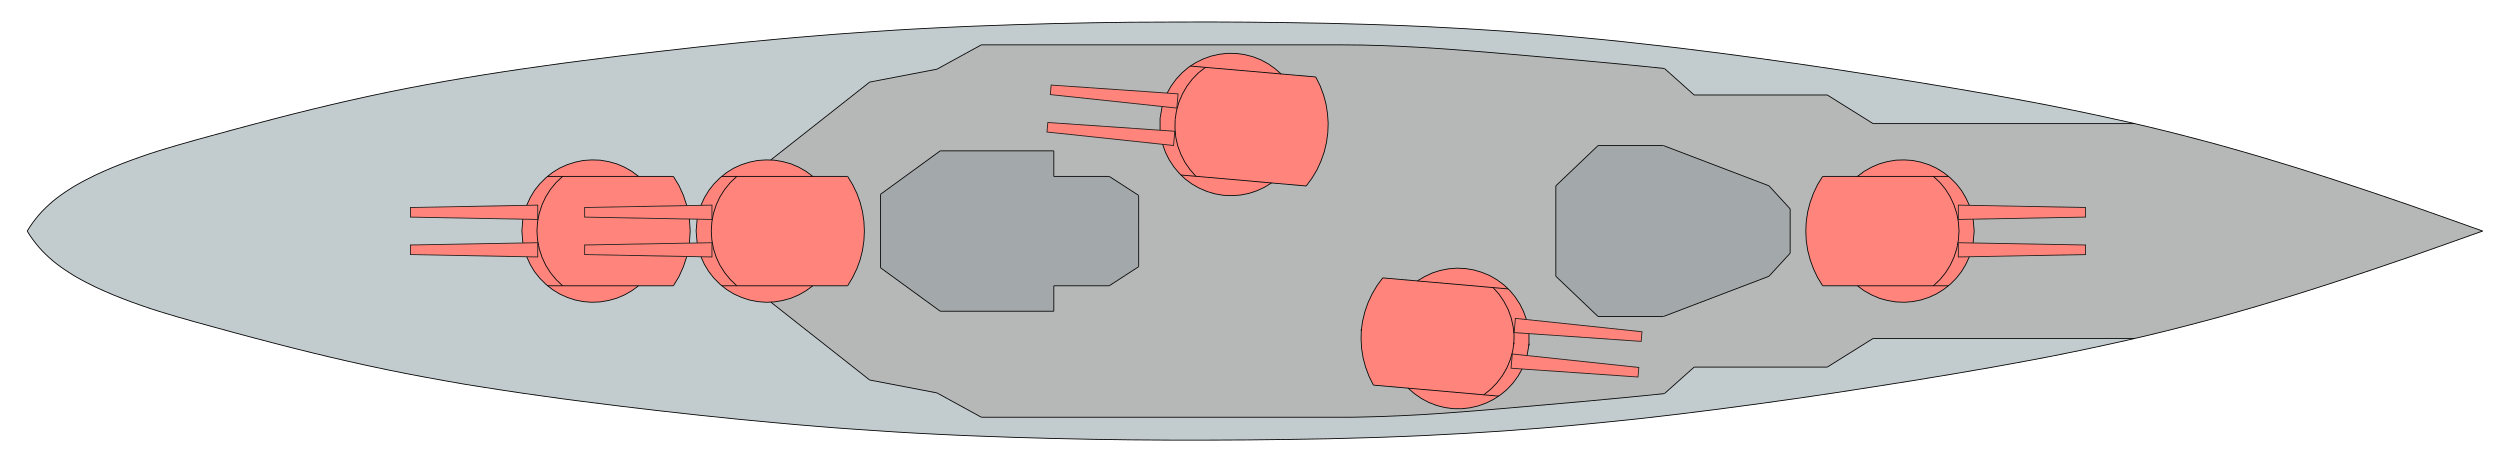 <?xml version="1.0" encoding="utf-8"?>
<!-- Generator: Adobe Illustrator 16.0.3, SVG Export Plug-In . SVG Version: 6.00 Build 0)  -->
<!DOCTYPE svg PUBLIC "-//W3C//DTD SVG 1.1//EN" "http://www.w3.org/Graphics/SVG/1.1/DTD/svg11.dtd">
<svg version="1.1" id="Layer_1" xmlns="http://www.w3.org/2000/svg" xmlns:xlink="http://www.w3.org/1999/xlink" x="0px" y="0px"
	 width="737.008px" height="136.063px" viewBox="0 0 737.008 136.063" style="enable-background:new 0 0 737.008 136.063;"
	 xml:space="preserve">
<g id="Слой_x0020_1">
	<g id="XMLID_1_">
		<g>
			<polygon style="fill:#FF847C;" points="158.964,62.922 158.614,64.712 158.524,64.692 158.524,60.471 155.274,60.531 
				156.294,58.281 157.574,56.141 159.134,54.192 160.884,52.442 161.434,52.002 165.854,52.002 163.964,53.781 162.294,55.802 
				160.884,58.031 159.774,60.422 			"/>
			<polygon style="fill:#FF847C;" points="158.524,64.692 158.614,64.712 158.464,65.502 158.294,68.112 158.464,70.722 
				158.624,71.531 158.524,71.551 154.134,71.631 154.134,71.612 153.854,68.112 154.134,64.612 			"/>
			<polygon style="fill:#FF847C;" points="158.524,75.751 158.524,71.551 158.624,71.531 158.964,73.301 159.774,75.801 
				160.884,78.192 162.294,80.421 163.964,82.442 165.854,84.251 161.474,84.251 160.884,83.781 159.134,82.031 157.574,80.081 
				156.294,77.942 155.274,75.692 			"/>
			<polygon style="fill:#FF847C;" points="184.104,86.942 181.794,87.921 179.414,88.581 176.964,89.001 174.494,89.112 
				171.994,88.921 169.574,88.442 167.214,87.671 164.934,86.642 162.824,85.331 161.474,84.251 165.854,84.251 188.244,84.251 
				186.244,85.722 			"/>
			<polygon style="fill:#FF847C;" points="172.354,61.172 172.354,64.002 203.244,64.572 203.464,68.112 203.244,71.671 
				172.354,72.222 172.354,75.051 202.464,75.612 201.464,78.642 200.164,81.531 198.524,84.251 188.244,84.251 165.854,84.251 
				163.964,82.442 162.294,80.421 160.884,78.192 159.774,75.801 158.964,73.301 158.624,71.531 158.464,70.722 158.294,68.112 
				158.464,65.502 158.614,64.712 158.964,62.922 159.774,60.422 160.884,58.031 162.294,55.802 163.964,53.781 165.854,52.002 
				188.244,52.002 198.524,52.002 200.164,54.721 201.464,57.581 202.464,60.612 			"/>
			<polygon style="fill:#FF847C;" points="184.104,49.281 186.244,50.502 188.244,52.002 165.854,52.002 161.434,52.002 
				162.824,50.891 164.934,49.581 167.214,48.552 169.574,47.802 171.994,47.302 174.494,47.141 176.964,47.221 179.414,47.641 
				181.794,48.302 			"/>
			<polygon style="fill:#FF847C;" points="216.294,49.581 218.574,48.552 220.934,47.802 223.384,47.302 225.854,47.141 
				227.244,47.181 228.324,47.221 230.774,47.641 233.164,48.302 235.464,49.281 237.604,50.502 239.604,52.002 217.214,52.002 
				212.794,52.002 214.184,50.891 			"/>
			<polygon style="fill:#FF847C;" points="209.884,60.471 206.634,60.531 207.664,58.281 208.964,56.141 210.494,54.192 
				212.244,52.442 212.794,52.002 217.214,52.002 215.324,53.781 213.664,55.802 212.244,58.031 211.134,60.422 210.324,62.922 
				209.994,64.712 209.884,64.692 			"/>
			<polygon style="fill:#FF847C;" points="209.854,65.502 209.684,68.112 209.854,70.722 210.004,71.531 209.884,71.551 
				205.524,71.631 205.524,71.612 205.214,68.112 205.524,64.612 209.884,64.692 209.994,64.712 			"/>
			<polygon style="fill:#FF847C;" points="207.664,77.942 206.634,75.692 209.884,75.751 209.884,71.551 210.004,71.531 
				210.324,73.301 211.134,75.801 212.244,78.192 213.664,80.421 215.324,82.442 217.214,84.251 212.834,84.251 212.244,83.781 
				210.494,82.031 208.964,80.081 			"/>
			<polygon style="fill:#FF847C;" points="217.214,84.251 239.604,84.251 237.604,85.722 235.464,86.942 233.164,87.921 
				230.774,88.581 228.324,89.001 227.244,89.051 225.854,89.112 223.384,88.921 220.934,88.442 218.574,87.671 216.294,86.642 
				214.184,85.331 212.834,84.251 			"/>
			<polygon style="fill:#FF847C;" points="254.684,65.252 254.824,68.112 254.684,70.972 254.274,73.781 253.574,76.551 
				252.604,79.222 251.354,81.801 249.884,84.251 239.604,84.251 217.214,84.251 215.324,82.442 213.664,80.421 212.244,78.192 
				211.134,75.801 210.324,73.301 210.004,71.531 209.854,70.722 209.684,68.112 209.854,65.502 209.994,64.712 210.324,62.922 
				211.134,60.422 212.244,58.031 213.664,55.802 215.324,53.781 217.214,52.002 239.604,52.002 249.884,52.002 251.354,54.422 
				252.604,57.002 253.574,59.672 254.274,62.442 			"/>
			<polygon style="fill:#FF847C;" points="577.324,64.692 577.204,64.712 576.854,62.922 576.044,60.422 574.934,58.031 
				573.544,55.802 571.884,53.781 569.964,52.002 574.404,52.002 574.964,52.442 576.714,54.192 578.244,56.141 579.523,58.281 
				580.574,60.531 577.324,60.471 			"/>
			<polygon style="fill:#FF847C;" points="577.354,65.502 577.204,64.712 577.324,64.692 581.684,64.612 581.994,68.112 
				581.684,71.612 581.684,71.631 577.324,71.551 577.194,71.531 577.354,70.722 577.523,68.112 			"/>
			<polygon style="fill:#FF847C;" points="580.574,75.692 579.523,77.942 578.244,80.081 576.714,82.031 574.964,83.781 
				574.364,84.251 569.964,84.251 571.884,82.442 573.544,80.421 574.934,78.192 576.044,75.801 576.854,73.301 577.194,71.531 
				577.324,71.551 577.324,75.751 			"/>
			<polygon style="fill:#FF847C;" points="569.964,84.251 574.364,84.251 572.994,85.331 570.884,86.642 568.634,87.671 
				566.273,88.442 563.824,88.921 561.354,89.112 558.854,89.001 556.414,88.581 554.023,87.921 551.744,86.942 549.574,85.722 
				547.574,84.251 			"/>
			<polygon style="fill:#FF847C;" points="574.404,52.002 569.964,52.002 547.574,52.002 549.574,50.502 551.744,49.281 
				554.023,48.302 556.414,47.641 558.854,47.221 561.354,47.141 563.824,47.302 566.273,47.802 568.634,48.552 570.884,49.581 
				572.994,50.891 			"/>
			<polygon style="fill:#FF847C;" points="577.354,65.502 577.523,68.112 577.354,70.722 577.194,71.531 576.854,73.301 
				576.044,75.801 574.934,78.192 573.544,80.421 571.884,82.442 569.964,84.251 547.574,84.251 537.324,84.251 535.824,81.801 
				534.604,79.222 533.634,76.551 532.914,73.781 532.494,70.972 532.354,68.112 532.494,65.252 532.914,62.442 533.634,59.672 
				534.604,57.002 535.824,54.422 537.324,52.002 547.574,52.002 569.964,52.002 571.884,53.781 573.544,55.802 574.934,58.031 
				576.044,60.422 576.854,62.922 577.204,64.712 			"/>
			<polygon style="fill:#FF847C;" points="377.664,21.802 355.354,19.862 350.944,19.471 352.434,18.502 354.664,17.391 
				356.994,16.552 359.414,16.002 361.884,15.721 364.384,15.752 366.824,16.081 369.244,16.692 371.574,17.581 373.773,18.752 
				375.794,20.172 			"/>
			<polygon style="fill:#FF847C;" points="347.294,27.672 344.074,27.442 345.304,25.281 346.774,23.281 348.464,21.471 
				350.354,19.862 350.944,19.471 355.354,19.862 353.294,21.471 351.464,23.362 349.884,25.442 348.574,27.721 347.544,30.141 
				347.044,31.891 346.934,31.862 			"/>
			<polygon style="fill:#FF847C;" points="346.824,32.672 346.434,35.252 346.384,37.891 346.464,38.681 346.324,38.692 
				341.994,38.391 341.994,34.862 342.604,31.402 346.934,31.862 347.044,31.891 			"/>
			<polygon style="fill:#FF847C;" points="343.574,44.891 342.754,42.552 345.964,42.891 346.324,38.692 346.464,38.681 
				346.634,40.502 347.214,43.052 348.134,45.502 349.324,47.862 350.824,50.002 352.544,51.971 348.164,51.592 347.634,51.081 
				346.044,49.192 344.684,47.112 			"/>
			<polygon style="fill:#FF847C;" points="348.164,51.592 352.544,51.971 374.834,53.931 372.744,55.221 370.494,56.252 
				368.134,57.031 365.684,57.502 363.214,57.672 360.714,57.581 358.274,57.172 355.884,56.471 353.604,55.502 351.434,54.281 
				349.434,52.802 			"/>
			<polygon style="fill:#FF847C;" points="374.834,53.931 352.544,51.971 350.824,50.002 349.324,47.862 348.134,45.502 
				347.214,43.052 346.634,40.502 346.464,38.681 346.384,37.891 346.434,35.252 346.824,32.672 347.044,31.891 347.544,30.141 
				348.574,27.721 349.884,25.442 351.464,23.362 353.294,21.471 355.354,19.862 377.664,21.802 387.884,22.692 389.164,25.252 
				390.164,27.922 390.914,30.672 391.354,33.502 391.554,36.331 391.434,39.192 391.044,42.031 390.384,44.802 389.434,47.471 
				388.244,50.081 386.773,52.531 385.074,54.831 			"/>
			<polygon style="fill:#FF847C;" points="440.164,84.781 417.854,82.822 417.854,82.801 419.994,81.531 422.244,80.472 
				424.604,79.722 427.044,79.251 429.523,79.051 431.994,79.171 434.464,79.581 436.854,80.281 439.134,81.222 441.294,82.472 
				443.294,83.942 444.604,85.171 			"/>
			<polygon style="fill:#FF847C;" points="446.384,98.051 446.264,98.062 446.074,96.251 445.494,93.692 444.604,91.222 
				443.384,88.892 441.914,86.722 440.164,84.781 444.604,85.171 445.104,85.642 446.684,87.551 448.054,89.642 449.154,91.862 
				449.994,94.192 449.994,94.201 446.744,93.862 			"/>
			<polygon style="fill:#FF847C;" points="446.284,101.251 446.354,98.862 446.264,98.062 446.384,98.051 450.744,98.352 
				450.744,98.362 450.744,101.541 450.184,104.822 445.824,104.362 445.714,104.331 445.934,103.551 			"/>
			<polygon style="fill:#FF847C;" points="444.214,108.501 445.214,106.081 445.714,104.331 445.824,104.362 445.464,108.551 
				448.714,108.781 447.494,110.942 446.023,112.942 444.304,114.781 442.414,116.362 441.773,116.772 437.404,116.392 
				439.464,114.751 441.294,112.862 442.884,110.781 			"/>
			<polygon style="fill:#FF847C;" points="415.114,114.432 437.404,116.392 441.773,116.772 440.324,117.722 438.104,118.831 
				435.773,119.671 433.354,120.222 430.884,120.501 428.384,120.472 425.934,120.142 423.523,119.531 421.214,118.642 
				419.023,117.472 416.964,116.051 			"/>
			<polygon style="fill:#FF847C;" points="415.114,114.432 404.884,113.531 403.604,110.972 402.604,108.301 401.854,105.551 
				401.404,102.722 401.244,99.892 401.313,97.411 401.684,94.722 402.354,91.942 403.294,89.251 404.494,86.671 405.934,84.222 
				407.634,81.921 417.854,82.822 440.164,84.781 441.914,86.722 443.384,88.892 444.604,91.222 445.494,93.692 446.074,96.251 
				446.264,98.062 446.354,98.862 446.284,101.251 445.934,103.551 445.714,104.331 445.214,106.081 444.214,108.501 
				442.884,110.781 441.294,112.862 439.464,114.751 437.404,116.392 			"/>
			<polygon style="fill:#A3A9AA;" points="335.684,68.112 335.684,78.612 326.994,84.251 310.664,84.251 310.664,91.751 
				277.184,91.751 259.574,78.942 259.574,68.112 259.574,57.281 277.184,44.471 310.664,44.471 310.664,52.002 326.994,52.002 
				335.684,57.612 			"/>
			<polygon style="fill:#A3A9AA;" points="527.744,68.112 527.744,74.642 521.494,81.442 490.384,93.301 471.104,93.301 
				458.664,81.442 458.664,68.112 458.664,54.781 471.104,42.922 490.384,42.922 521.494,54.781 527.744,61.581 			"/>
			<polygon style="fill:#C2CBCE;" points="203.464,68.112 203.244,64.572 205.524,64.612 205.214,68.112 205.524,71.612 
				205.524,71.631 203.244,71.671 			"/>
			<path style="fill:#B6B7B7;" d="M574.404,52.002l-1.41-1.11l-2.11-1.31l-2.25-1.03l-2.36-0.75l-2.449-0.5l-2.471-0.16l-2.5,0.08
				l-2.439,0.42l-2.391,0.66l-2.279,0.98l-2.17,1.22l-2,1.5h-10.25l-1.5,2.42l-1.221,2.58l-0.97,2.67l-0.72,2.77l-0.42,2.81
				l-0.141,2.86l0.141,2.86l0.42,2.81l0.72,2.77l0.97,2.671l1.221,2.579l1.5,2.45h10.25l2,1.471l2.17,1.22l2.279,0.979l2.391,0.66
				l2.439,0.42l2.5,0.11l2.471-0.19l2.449-0.479l2.36-0.771l2.25-1.029l2.11-1.311l1.37-1.08l0.6-0.47l1.75-1.75l1.53-1.95
				l1.279-2.14l1.051-2.25l34.25-0.641v-2.829l-33.141-0.591v-0.02l0.311-3.5l-0.311-3.5h0.011l33.13-0.61v-2.83l-34.25-0.64
				l-1.051-2.25l-1.279-2.14l-1.53-1.95l-1.75-1.75L574.404,52.002z M348.164,51.592l1.27,1.21l2,1.48l2.17,1.22l2.28,0.97l2.39,0.7
				l2.44,0.41l2.5,0.09l2.47-0.17l2.45-0.47l2.36-0.78l2.25-1.03l2.09-1.29l10.24,0.9l1.699-2.3l1.471-2.45l1.189-2.61l0.95-2.67
				l0.66-2.77l0.39-2.84l0.12-2.86l-0.2-2.83l-0.439-2.83l-0.75-2.75l-1-2.67l-1.28-2.56l-10.22-0.89l-1.87-1.63l-2.021-1.42
				l-2.199-1.17l-2.33-0.89l-2.42-0.61l-2.44-0.33l-2.5-0.03l-2.47,0.28l-2.42,0.55l-2.33,0.84l-2.23,1.11l-1.49,0.97l-0.59,0.39
				l-1.89,1.61l-1.69,1.81l-1.47,2l-1.23,2.16l-34.19-2.36l-0.25,2.81l32.97,3.51l-0.61,3.46v3.53l-33.09-2.28l-0.25,2.81
				l34.09,3.63h0.01l0.82,2.34l1.11,2.22l1.36,2.08l1.59,1.89L348.164,51.592z M425.384,121.831l-5.95,0.391l-5.939,0.31l-5.95,0.25
				l-5.97,0.16l-2.971,0.06h-2.97h-106.34l-13.08-7.17l-19.83-3.8l-29.14-22.95v-0.03l1.08-0.05l2.45-0.42l2.39-0.66l2.3-0.979
				l2.14-1.22l2-1.471h10.28l1.47-2.45l1.25-2.579l0.97-2.671l0.7-2.77l0.41-2.81l0.14-2.86l-0.14-2.86l-0.41-2.81l-0.7-2.77
				l-0.97-2.67l-1.25-2.58l-1.47-2.42h-10.28l-2-1.5l-2.14-1.22l-2.3-0.98l-2.39-0.66l-2.45-0.42l-1.08-0.04v-0.04l29.14-22.95
				l19.83-3.8l13.08-7.17h106.34l2.97,0.03l2.971,0.03l5.97,0.16l5.95,0.25l5.939,0.31l5.95,0.39l5.94,0.44l5.949,0.47l5.94,0.5
				l23.75,2.09l11.86,1.11l5.92,0.58l5.939,0.61l8.75,7.81h39.25l13.5,8.44h77.12l3.021,0.7l5.609,1.36l5.62,1.42l5.61,1.47
				l5.58,1.5l5.58,1.58l5.56,1.61l5.55,1.67l5.53,1.69l5.53,1.75l5.529,1.78l5.5,1.81l5.5,1.83l11,3.75l10.94,3.86l10.92,3.89
				l-10.92,3.89l-10.94,3.86l-11,3.75l-5.5,1.83l-5.5,1.81l-5.529,1.78l-5.53,1.75l-5.53,1.69l-5.55,1.67l-5.56,1.609l-5.58,1.58
				l-5.58,1.5l-5.61,1.47l-5.62,1.421l-5.609,1.359l-3.021,0.7h-77.12l-13.5,8.44h-39.25l-8.75,7.81l-5.939,0.61l-5.92,0.58
				l-11.86,1.109l-23.75,2.09l-5.94,0.5l-5.949,0.471L425.384,121.831z M423.523,119.531l2.41,0.61l2.45,0.33l2.5,0.029l2.47-0.279
				l2.42-0.551l2.33-0.84l2.221-1.109l1.449-0.95l0.641-0.41l1.89-1.58l1.72-1.84l1.471-2l1.22-2.16l34.17,2.36l0.25-2.811
				l-32.939-3.51h-0.011l0.561-3.28v-3.18v-0.01l33.08,2.29l0.229-2.841l-34.06-3.6v-0.01l-0.84-2.33l-1.101-2.22l-1.37-2.091
				l-1.58-1.909l-0.5-0.471l-1.31-1.229l-2-1.47l-2.16-1.25l-2.28-0.94l-2.39-0.7l-2.47-0.41l-2.471-0.12l-2.479,0.2l-2.44,0.471
				l-2.359,0.75l-2.25,1.06l-2.141,1.27v0.021l-10.22-0.9l-1.7,2.301l-1.439,2.449l-1.2,2.58l-0.94,2.69l-0.67,2.78l-0.37,2.689
				l-0.069,2.48l0.16,2.83l0.449,2.829l0.75,2.75l1,2.671l1.28,2.56l10.23,0.9l1.85,1.619l2.06,1.421l2.19,1.17L423.523,119.531z
				 M527.744,74.642v-6.53v-6.53l-6.25-6.8l-31.11-11.86h-19.28l-12.439,11.86v13.33v13.33l12.439,11.859h19.28l31.11-11.859
				L527.744,74.642z M335.684,78.612v-10.5v-10.5l-8.69-5.61h-16.33v-7.53h-33.48l-17.61,12.81v10.83v10.83l17.61,12.81h33.48v-7.5
				h16.33L335.684,78.612z"/>
			<polygon style="fill:#C2CBCE;" points="621.023,101.642 615.354,102.862 609.684,104.031 603.994,105.171 598.324,106.251 
				592.604,107.301 586.914,108.331 575.464,110.301 564.023,112.192 552.574,114.001 541.104,115.781 529.634,117.472 
				518.134,119.081 506.664,120.612 495.164,122.051 489.414,122.722 483.634,123.392 477.884,124.001 472.134,124.581 
				466.354,125.142 460.604,125.671 454.824,126.171 449.044,126.612 443.273,127.051 437.494,127.421 431.714,127.781 
				425.934,128.081 420.134,128.392 414.354,128.642 408.574,128.862 402.773,129.051 391.184,129.362 379.604,129.551 
				367.994,129.692 356.404,129.751 344.824,129.751 333.214,129.671 321.634,129.501 310.044,129.251 298.464,128.921 
				286.884,128.501 281.074,128.251 275.294,127.972 269.524,127.671 263.744,127.331 257.964,126.942 252.184,126.551 
				246.414,126.142 240.634,125.671 234.854,125.192 229.074,124.671 217.544,123.581 206.024,122.392 194.494,121.112 
				182.994,119.751 171.464,118.301 165.714,117.551 159.994,116.751 154.244,115.942 148.494,115.081 142.774,114.192 
				137.044,113.281 131.354,112.281 125.664,111.251 119.964,110.171 114.274,109.031 108.604,107.831 102.964,106.581 
				97.324,105.281 91.684,103.921 86.074,102.531 80.464,101.081 74.854,99.612 69.244,98.112 58.044,95.051 52.494,93.472 
				49.714,92.642 46.934,91.801 44.184,90.921 41.434,89.972 38.714,89.001 35.994,87.972 33.294,86.892 30.634,85.751 
				27.964,84.531 25.354,83.222 24.074,82.531 22.794,81.831 21.524,81.081 20.294,80.301 19.074,79.501 17.884,78.671 
				16.714,77.801 15.574,76.892 14.494,75.942 13.434,74.942 12.414,73.921 11.434,72.831 10.524,71.722 9.634,70.551 8.794,69.362 
				8.024,68.112 8.794,66.891 9.634,65.672 10.524,64.502 11.434,63.391 12.414,62.302 13.434,61.281 14.494,60.281 15.574,59.331 
				16.714,58.422 17.884,57.552 19.074,56.721 20.294,55.922 21.524,55.141 22.794,54.391 24.074,53.692 25.354,53.002 
				27.964,51.692 30.634,50.471 33.294,49.331 35.994,48.252 38.714,47.221 41.434,46.252 44.184,45.302 46.934,44.422 
				49.714,43.581 52.494,42.752 58.044,41.172 69.244,38.112 74.854,36.612 80.464,35.141 86.074,33.692 91.684,32.302 
				97.324,30.942 102.964,29.641 108.604,28.391 114.274,27.192 119.964,26.052 125.664,24.971 131.354,23.942 137.044,22.971 
				142.774,22.031 148.494,21.141 154.244,20.281 159.994,19.471 165.714,18.672 171.464,17.922 182.994,16.471 194.494,15.141 
				206.024,13.831 217.544,12.641 229.074,11.552 234.854,11.031 240.634,10.552 246.414,10.081 252.184,9.672 257.964,9.281 
				263.744,8.891 269.524,8.552 275.294,8.252 281.074,7.971 286.884,7.721 298.464,7.302 310.044,6.971 321.634,6.721 
				333.214,6.552 344.824,6.502 356.404,6.471 367.994,6.531 379.604,6.672 391.184,6.862 402.773,7.172 408.574,7.362 
				414.354,7.581 420.134,7.831 425.934,8.141 431.714,8.442 437.494,8.802 443.273,9.172 449.044,9.612 454.824,10.052 
				460.604,10.552 466.354,11.081 472.134,11.641 477.884,12.221 483.634,12.862 489.414,13.502 495.164,14.172 506.664,15.612 
				518.134,17.141 529.634,18.752 541.104,20.442 552.574,22.221 564.023,24.031 575.464,25.922 586.914,27.891 592.604,28.922 
				598.324,29.971 603.994,31.052 609.684,32.192 615.354,33.362 621.023,34.581 626.684,35.831 629.304,36.442 552.184,36.442 
				538.684,28.002 499.434,28.002 490.684,20.192 484.744,19.581 478.824,19.002 466.964,17.891 443.214,15.802 437.273,15.302 
				431.324,14.831 425.384,14.391 419.434,14.002 413.494,13.692 407.544,13.442 401.574,13.281 398.604,13.252 395.634,13.221 
				289.294,13.221 276.214,20.391 256.384,24.192 227.244,47.141 227.244,47.181 225.854,47.141 223.384,47.302 220.934,47.802 
				218.574,48.552 216.294,49.581 214.184,50.891 212.794,52.002 212.244,52.442 210.494,54.192 208.964,56.141 207.664,58.281 
				206.634,60.531 202.464,60.612 201.464,57.581 200.164,54.721 198.524,52.002 188.244,52.002 186.244,50.502 184.104,49.281 
				181.794,48.302 179.414,47.641 176.964,47.221 174.494,47.141 171.994,47.302 169.574,47.802 167.214,48.552 164.934,49.581 
				162.824,50.891 161.434,52.002 160.884,52.442 159.134,54.192 157.574,56.141 156.294,58.281 155.274,60.531 120.994,61.172 
				120.994,64.002 154.134,64.612 153.854,68.112 154.134,71.612 154.134,71.631 120.994,72.222 120.994,75.051 155.274,75.692 
				156.294,77.942 157.574,80.081 159.134,82.031 160.884,83.781 161.474,84.251 162.824,85.331 164.934,86.642 167.214,87.671 
				169.574,88.442 171.994,88.921 174.494,89.112 176.964,89.001 179.414,88.581 181.794,87.921 184.104,86.942 186.244,85.722 
				188.244,84.251 198.524,84.251 200.164,81.531 201.464,78.642 202.464,75.612 206.634,75.692 207.664,77.942 208.964,80.081 
				210.494,82.031 212.244,83.781 212.834,84.251 214.184,85.331 216.294,86.642 218.574,87.671 220.934,88.442 223.384,88.921 
				225.854,89.112 227.244,89.051 227.244,89.081 256.384,112.031 276.214,115.831 289.294,123.001 395.634,123.001 
				398.604,123.001 401.574,122.942 407.544,122.781 413.494,122.531 419.434,122.222 425.384,121.831 431.324,121.392 
				437.273,120.921 443.214,120.421 466.964,118.331 478.824,117.222 484.744,116.642 490.684,116.031 499.434,108.222 
				538.684,108.222 552.184,99.781 629.304,99.781 626.684,100.392 			"/>
			<polygon style="fill:#FF847C;" points="614.824,75.051 580.574,75.692 577.324,75.751 577.324,71.551 581.684,71.631 
				614.824,72.222 			"/>
			<polygon style="fill:#FF847C;" points="614.824,64.002 581.694,64.612 581.684,64.612 577.324,64.692 577.324,60.471 
				580.574,60.531 614.824,61.172 			"/>
			<polygon style="fill:#FF847C;" points="484.054,97.801 483.824,100.642 450.744,98.352 446.384,98.051 446.744,93.862 
				449.994,94.201 			"/>
			<polygon style="fill:#FF847C;" points="450.184,104.822 450.194,104.822 483.134,108.331 482.884,111.142 448.714,108.781 
				445.464,108.551 445.824,104.362 			"/>
			<path style="fill:#1F1A17;" d="M445.464,108.551l3.25,0.23L445.464,108.551z"/>
			<polygon style="fill:#FF847C;" points="342.604,31.402 309.634,27.891 309.884,25.081 347.294,27.672 346.934,31.862 			"/>
			<polygon style="fill:#FF847C;" points="342.754,42.552 342.744,42.552 308.654,38.922 308.904,36.112 341.994,38.391 
				346.324,38.692 345.964,42.891 			"/>
			<polygon style="fill:#1F1A17;" points="344.074,27.442 347.294,27.672 309.884,25.081 			"/>
			<polygon style="fill:#FF847C;" points="209.884,71.551 209.884,75.751 206.634,75.692 202.464,75.612 172.354,75.051 
				172.354,72.222 203.244,71.671 205.524,71.631 			"/>
			<polygon style="fill:#FF847C;" points="203.244,64.572 172.354,64.002 172.354,61.172 202.464,60.612 206.634,60.531 
				209.884,60.471 209.884,64.692 205.524,64.612 			"/>
			<polygon style="fill:#FF847C;" points="158.524,71.551 158.524,75.751 155.274,75.692 120.994,75.051 120.994,72.222 
				154.134,71.631 			"/>
			<polygon style="fill:#FF847C;" points="158.524,60.471 158.524,64.692 154.134,64.612 120.994,64.002 120.994,61.172 
				155.274,60.531 			"/>
		</g>
		<g>
			<line style="fill:none;stroke:#000000;stroke-width:0.25;" x1="310.664" y1="44.471" x2="277.184" y2="44.471"/>
			<line style="fill:none;stroke:#000000;stroke-width:0.25;" x1="326.994" y1="52.002" x2="310.664" y2="52.002"/>
			<polyline style="fill:none;stroke:#000000;stroke-width:0.25;" points="537.324,52.002 547.574,52.002 569.964,52.002 
				574.404,52.002 574.434,52.002 			"/>
			<line style="fill:none;stroke:#000000;stroke-width:0.25;" x1="552.184" y1="36.442" x2="629.304" y2="36.442"/>
			<polyline style="fill:none;stroke:#000000;stroke-width:0.25;" points="537.324,52.002 535.824,54.422 534.604,57.002 
				533.634,59.672 532.914,62.442 532.494,65.252 532.354,68.112 			"/>
			<line style="fill:none;stroke:#000000;stroke-width:0.25;" x1="581.994" y1="68.112" x2="581.684" y2="64.612"/>
			<polyline style="fill:none;stroke:#000000;stroke-width:0.25;" points="580.574,60.531 579.523,58.281 578.244,56.141 
				576.714,54.192 574.964,52.442 574.404,52.002 572.994,50.891 570.884,49.581 568.634,48.552 566.273,47.802 563.824,47.302 
				561.354,47.141 558.854,47.221 556.414,47.641 554.023,48.302 551.744,49.281 549.574,50.502 547.574,52.002 			"/>
			<polyline style="fill:none;stroke:#000000;stroke-width:0.25;" points="577.523,68.112 577.354,65.502 577.204,64.712 
				576.854,62.922 576.044,60.422 574.934,58.031 573.544,55.802 571.884,53.781 569.964,52.002 			"/>
			<line style="fill:none;stroke:#000000;stroke-width:0.25;" x1="335.684" y1="57.612" x2="335.684" y2="68.112"/>
			<line style="fill:none;stroke:#000000;stroke-width:0.25;" x1="310.664" y1="52.002" x2="310.664" y2="44.471"/>
			<line style="fill:none;stroke:#000000;stroke-width:0.25;" x1="259.574" y1="57.281" x2="259.574" y2="68.112"/>
			<line style="fill:none;stroke:#000000;stroke-width:0.25;" x1="277.184" y1="44.471" x2="259.574" y2="57.281"/>
			<line style="fill:none;stroke:#000000;stroke-width:0.25;" x1="326.994" y1="52.002" x2="335.684" y2="57.612"/>
			<polyline style="fill:none;stroke:#000000;stroke-width:0.25;" points="8.024,68.112 8.794,66.891 9.634,65.672 10.524,64.502 
				11.434,63.391 12.414,62.302 13.434,61.281 14.494,60.281 15.574,59.331 16.714,58.422 17.884,57.552 19.074,56.721 
				20.294,55.922 21.524,55.141 22.794,54.391 24.074,53.692 25.354,53.002 27.964,51.692 30.634,50.471 33.294,49.331 
				35.994,48.252 38.714,47.221 41.434,46.252 44.184,45.302 46.934,44.422 49.714,43.581 52.494,42.752 58.044,41.172 
				69.244,38.112 74.854,36.612 80.464,35.141 86.074,33.692 91.684,32.302 97.324,30.942 102.964,29.641 108.604,28.391 
				114.274,27.192 119.964,26.052 125.664,24.971 131.354,23.942 137.044,22.971 142.774,22.031 148.494,21.141 154.244,20.281 
				159.994,19.471 165.714,18.672 171.464,17.922 182.994,16.471 194.494,15.141 206.024,13.831 217.544,12.641 229.074,11.552 
				234.854,11.031 240.634,10.552 246.414,10.081 252.184,9.672 257.964,9.281 263.744,8.891 269.524,8.552 275.294,8.252 
				281.074,7.971 286.884,7.721 298.464,7.302 310.044,6.971 321.634,6.721 333.214,6.552 344.824,6.502 356.404,6.471 
				367.994,6.531 379.604,6.672 391.184,6.862 402.773,7.172 408.574,7.362 414.354,7.581 420.134,7.831 425.934,8.141 
				431.714,8.442 437.494,8.802 443.273,9.172 449.044,9.612 454.824,10.052 460.604,10.552 466.354,11.081 472.134,11.641 
				477.884,12.221 483.634,12.862 489.414,13.502 495.164,14.172 506.664,15.612 518.134,17.141 529.634,18.752 541.104,20.442 
				552.574,22.221 564.023,24.031 575.464,25.922 586.914,27.891 592.604,28.922 598.324,29.971 603.994,31.052 609.684,32.192 
				615.354,33.362 621.023,34.581 626.684,35.831 629.304,36.442 632.324,37.141 637.934,38.502 643.554,39.922 649.164,41.391 
				654.744,42.891 660.324,44.471 665.884,46.081 671.434,47.752 676.964,49.442 682.494,51.192 688.023,52.971 693.523,54.781 
				699.023,56.612 710.023,60.362 720.964,64.221 731.884,68.112 			"/>
			<line style="fill:none;stroke:#000000;stroke-width:0.25;" x1="395.634" y1="13.221" x2="289.294" y2="13.221"/>
			<line style="fill:none;stroke:#000000;stroke-width:0.25;" x1="499.434" y1="28.002" x2="538.684" y2="28.002"/>
			<line style="fill:none;stroke:#000000;stroke-width:0.25;" x1="289.294" y1="13.221" x2="276.214" y2="20.391"/>
			<line style="fill:none;stroke:#000000;stroke-width:0.25;" x1="276.214" y1="20.391" x2="256.384" y2="24.192"/>
			<line style="fill:none;stroke:#000000;stroke-width:0.25;" x1="256.384" y1="24.192" x2="227.244" y2="47.141"/>
			<line style="fill:none;stroke:#000000;stroke-width:0.25;" x1="538.684" y1="28.002" x2="552.184" y2="36.442"/>
			<line style="fill:none;stroke:#000000;stroke-width:0.25;" x1="499.434" y1="28.002" x2="490.684" y2="20.192"/>
			<polyline style="fill:none;stroke:#000000;stroke-width:0.25;" points="395.634,13.221 398.604,13.252 401.574,13.281 
				407.544,13.442 413.494,13.692 419.434,14.002 425.384,14.391 431.324,14.831 437.273,15.302 443.214,15.802 466.964,17.891 
				478.824,19.002 484.744,19.581 490.684,20.192 			"/>
			<line style="fill:none;stroke:#000000;stroke-width:0.25;" x1="458.664" y1="54.781" x2="458.664" y2="68.112"/>
			<line style="fill:none;stroke:#000000;stroke-width:0.25;" x1="527.744" y1="61.581" x2="527.744" y2="68.112"/>
			<line style="fill:none;stroke:#000000;stroke-width:0.25;" x1="471.104" y1="42.922" x2="490.384" y2="42.922"/>
			<line style="fill:none;stroke:#000000;stroke-width:0.25;" x1="527.744" y1="61.581" x2="521.494" y2="54.781"/>
			<line style="fill:none;stroke:#000000;stroke-width:0.25;" x1="521.494" y1="54.781" x2="490.384" y2="42.922"/>
			<line style="fill:none;stroke:#000000;stroke-width:0.25;" x1="471.104" y1="42.922" x2="458.664" y2="54.781"/>
			<polyline style="fill:none;stroke:#000000;stroke-width:0.25;" points="385.074,54.831 374.834,53.931 352.544,51.971 
				348.164,51.592 348.104,51.581 			"/>
			<polyline style="fill:none;stroke:#000000;stroke-width:0.25;" points="385.074,54.831 386.773,52.531 388.244,50.081 
				389.434,47.471 390.384,44.802 391.044,42.031 391.434,39.192 			"/>
			<line style="fill:none;stroke:#000000;stroke-width:0.25;" x1="341.994" y1="34.862" x2="341.994" y2="38.391"/>
			<polyline style="fill:none;stroke:#000000;stroke-width:0.25;" points="342.754,42.552 343.574,44.891 344.684,47.112 
				346.044,49.192 347.634,51.081 348.164,51.592 349.434,52.802 351.434,54.281 353.604,55.502 355.884,56.471 358.274,57.172 
				360.714,57.581 363.214,57.672 365.684,57.502 368.134,57.031 370.494,56.252 372.744,55.221 374.834,53.931 374.854,53.922 			
				"/>
			<polyline style="fill:none;stroke:#000000;stroke-width:0.25;" points="346.434,35.252 346.384,37.891 346.464,38.681 
				346.634,40.502 347.214,43.052 348.134,45.502 349.324,47.862 350.824,50.002 352.544,51.971 			"/>
			<polyline style="fill:none;stroke:#000000;stroke-width:0.25;" points="249.884,52.002 239.604,52.002 217.214,52.002 
				212.794,52.002 212.774,52.002 			"/>
			<polyline style="fill:none;stroke:#000000;stroke-width:0.25;" points="254.824,68.112 254.684,65.252 254.274,62.442 
				253.574,59.672 252.604,57.002 251.354,54.422 249.884,52.002 			"/>
			<line style="fill:none;stroke:#000000;stroke-width:0.25;" x1="205.524" y1="64.612" x2="205.214" y2="68.112"/>
			<polyline style="fill:none;stroke:#000000;stroke-width:0.25;" points="239.604,52.002 237.604,50.502 235.464,49.281 
				233.164,48.302 230.774,47.641 228.324,47.221 227.244,47.181 225.854,47.141 223.384,47.302 220.934,47.802 218.574,48.552 
				216.294,49.581 214.184,50.891 212.794,52.002 212.244,52.442 210.494,54.192 208.964,56.141 207.664,58.281 206.634,60.531 			
				"/>
			<polyline style="fill:none;stroke:#000000;stroke-width:0.25;" points="217.214,52.002 215.324,53.781 213.664,55.802 
				212.244,58.031 211.134,60.422 210.324,62.922 209.994,64.712 209.854,65.502 209.684,68.112 			"/>
			<polyline style="fill:none;stroke:#000000;stroke-width:0.25;" points="198.524,52.002 188.244,52.002 165.854,52.002 
				161.434,52.002 161.384,52.002 			"/>
			<line style="fill:none;stroke:#000000;stroke-width:0.25;" x1="203.464" y1="68.112" x2="203.244" y2="64.572"/>
			<polyline style="fill:none;stroke:#000000;stroke-width:0.25;" points="202.464,60.612 201.464,57.581 200.164,54.721 
				198.524,52.002 			"/>
			<line style="fill:none;stroke:#000000;stroke-width:0.25;" x1="154.134" y1="64.612" x2="153.854" y2="68.112"/>
			<polyline style="fill:none;stroke:#000000;stroke-width:0.25;" points="188.244,52.002 186.244,50.502 184.104,49.281 
				181.794,48.302 179.414,47.641 176.964,47.221 174.494,47.141 171.994,47.302 169.574,47.802 167.214,48.552 164.934,49.581 
				162.824,50.891 161.434,52.002 160.884,52.442 159.134,54.192 157.574,56.141 156.294,58.281 155.274,60.531 			"/>
			<polyline style="fill:none;stroke:#000000;stroke-width:0.25;" points="165.854,52.002 163.964,53.781 162.294,55.802 
				160.884,58.031 159.774,60.422 158.964,62.922 158.614,64.712 158.464,65.502 158.294,68.112 			"/>
			<line style="fill:none;stroke:#000000;stroke-width:0.25;" x1="310.664" y1="91.751" x2="277.184" y2="91.751"/>
			<line style="fill:none;stroke:#000000;stroke-width:0.25;" x1="326.994" y1="84.251" x2="310.664" y2="84.251"/>
			<polyline style="fill:none;stroke:#000000;stroke-width:0.25;" points="537.324,84.251 547.574,84.251 569.964,84.251 
				574.364,84.251 574.434,84.251 			"/>
			<line style="fill:none;stroke:#000000;stroke-width:0.25;" x1="552.184" y1="99.781" x2="629.304" y2="99.781"/>
			<polyline style="fill:none;stroke:#000000;stroke-width:0.25;" points="532.354,68.112 532.494,70.972 532.914,73.781 
				533.634,76.551 534.604,79.222 535.824,81.801 537.324,84.251 			"/>
			<line style="fill:none;stroke:#000000;stroke-width:0.25;" x1="581.684" y1="71.612" x2="581.994" y2="68.112"/>
			<polyline style="fill:none;stroke:#000000;stroke-width:0.25;" points="547.574,84.251 549.574,85.722 551.744,86.942 
				554.023,87.921 556.414,88.581 558.854,89.001 561.354,89.112 563.824,88.921 566.273,88.442 568.634,87.671 570.884,86.642 
				572.994,85.331 574.364,84.251 574.964,83.781 576.714,82.031 578.244,80.081 579.523,77.942 580.574,75.692 			"/>
			<polyline style="fill:none;stroke:#000000;stroke-width:0.25;" points="569.964,84.251 571.884,82.442 573.544,80.421 
				574.934,78.192 576.044,75.801 576.854,73.301 577.194,71.531 577.354,70.722 577.523,68.112 			"/>
			<line style="fill:none;stroke:#000000;stroke-width:0.25;" x1="335.684" y1="78.612" x2="335.684" y2="68.112"/>
			<line style="fill:none;stroke:#000000;stroke-width:0.25;" x1="310.664" y1="84.251" x2="310.664" y2="91.751"/>
			<line style="fill:none;stroke:#000000;stroke-width:0.25;" x1="259.574" y1="78.942" x2="259.574" y2="68.112"/>
			<line style="fill:none;stroke:#000000;stroke-width:0.25;" x1="277.184" y1="91.751" x2="259.574" y2="78.942"/>
			<line style="fill:none;stroke:#000000;stroke-width:0.25;" x1="326.994" y1="84.251" x2="335.684" y2="78.612"/>
			<polyline style="fill:none;stroke:#000000;stroke-width:0.25;" points="8.024,68.112 8.794,69.362 9.634,70.551 10.524,71.722 
				11.434,72.831 12.414,73.921 13.434,74.942 14.494,75.942 15.574,76.892 16.714,77.801 17.884,78.671 19.074,79.501 
				20.294,80.301 21.524,81.081 22.794,81.831 24.074,82.531 25.354,83.222 27.964,84.531 30.634,85.751 33.294,86.892 
				35.994,87.972 38.714,89.001 41.434,89.972 44.184,90.921 46.934,91.801 49.714,92.642 52.494,93.472 58.044,95.051 
				69.244,98.112 74.854,99.612 80.464,101.081 86.074,102.531 91.684,103.921 97.324,105.281 102.964,106.581 108.604,107.831 
				114.274,109.031 119.964,110.171 125.664,111.251 131.354,112.281 137.044,113.281 142.774,114.192 148.494,115.081 
				154.244,115.942 159.994,116.751 165.714,117.551 171.464,118.301 182.994,119.751 194.494,121.112 206.024,122.392 
				217.544,123.581 229.074,124.671 234.854,125.192 240.634,125.671 246.414,126.142 252.184,126.551 257.964,126.942 
				263.744,127.331 269.524,127.671 275.294,127.972 281.074,128.251 286.884,128.501 298.464,128.921 310.044,129.251 
				321.634,129.501 333.214,129.671 344.824,129.751 356.404,129.751 367.994,129.692 379.604,129.551 391.184,129.362 
				402.773,129.051 408.574,128.862 414.354,128.642 420.134,128.392 425.934,128.081 431.714,127.781 437.494,127.421 
				443.273,127.051 449.044,126.612 454.824,126.171 460.604,125.671 466.354,125.142 472.134,124.581 477.884,124.001 
				483.634,123.392 489.414,122.722 495.164,122.051 506.664,120.612 518.134,119.081 529.634,117.472 541.104,115.781 
				552.574,114.001 564.023,112.192 575.464,110.301 586.914,108.331 592.604,107.301 598.324,106.251 603.994,105.171 
				609.684,104.031 615.354,102.862 621.023,101.642 626.684,100.392 629.304,99.781 632.324,99.081 637.934,97.722 643.554,96.301 
				649.164,94.831 654.744,93.331 660.324,91.751 665.884,90.142 671.434,88.472 676.964,86.781 682.494,85.031 688.023,83.251 
				693.523,81.442 699.023,79.612 710.023,75.862 720.964,72.001 731.884,68.112 			"/>
			<line style="fill:none;stroke:#000000;stroke-width:0.25;" x1="499.434" y1="108.222" x2="538.684" y2="108.222"/>
			<line style="fill:none;stroke:#000000;stroke-width:0.25;" x1="289.294" y1="123.001" x2="276.214" y2="115.831"/>
			<line style="fill:none;stroke:#000000;stroke-width:0.25;" x1="276.214" y1="115.831" x2="256.384" y2="112.031"/>
			<line style="fill:none;stroke:#000000;stroke-width:0.25;" x1="256.384" y1="112.031" x2="227.244" y2="89.081"/>
			<line style="fill:none;stroke:#000000;stroke-width:0.25;" x1="538.684" y1="108.222" x2="552.184" y2="99.781"/>
			<line style="fill:none;stroke:#000000;stroke-width:0.25;" x1="499.434" y1="108.222" x2="490.684" y2="116.031"/>
			<polyline style="fill:none;stroke:#000000;stroke-width:0.25;" points="395.634,123.001 398.604,123.001 401.574,122.942 
				407.544,122.781 413.494,122.531 419.434,122.222 425.384,121.831 431.324,121.392 437.273,120.921 443.214,120.421 
				466.964,118.331 478.824,117.222 484.744,116.642 490.684,116.031 			"/>
			<line style="fill:none;stroke:#000000;stroke-width:0.25;" x1="458.664" y1="81.442" x2="458.664" y2="68.112"/>
			<line style="fill:none;stroke:#000000;stroke-width:0.25;" x1="527.744" y1="74.642" x2="527.744" y2="68.112"/>
			<line style="fill:none;stroke:#000000;stroke-width:0.25;" x1="471.104" y1="93.301" x2="490.384" y2="93.301"/>
			<line style="fill:none;stroke:#000000;stroke-width:0.25;" x1="527.744" y1="74.642" x2="521.494" y2="81.442"/>
			<line style="fill:none;stroke:#000000;stroke-width:0.25;" x1="521.494" y1="81.442" x2="490.384" y2="93.301"/>
			<line style="fill:none;stroke:#000000;stroke-width:0.25;" x1="471.104" y1="93.301" x2="458.664" y2="81.442"/>
			<polyline style="fill:none;stroke:#000000;stroke-width:0.25;" points="404.884,113.531 415.114,114.432 437.404,116.392 
				441.773,116.772 441.854,116.781 			"/>
			<polyline style="fill:none;stroke:#000000;stroke-width:0.25;" points="401.324,97.031 401.313,97.411 401.244,99.892 
				401.404,102.722 401.854,105.551 402.604,108.301 403.604,110.972 404.884,113.531 			"/>
			<polyline style="fill:none;stroke:#000000;stroke-width:0.25;" points="450.184,104.822 450.744,101.541 450.773,101.362 			"/>
			<polyline style="fill:none;stroke:#000000;stroke-width:0.25;" points="415.104,114.421 415.114,114.432 416.964,116.051 
				419.023,117.472 421.214,118.642 423.523,119.531 425.934,120.142 428.384,120.472 430.884,120.501 433.354,120.222 
				435.773,119.671 438.104,118.831 440.324,117.722 441.773,116.772 442.414,116.362 444.304,114.781 446.023,112.942 
				447.494,110.942 448.714,108.781 			"/>
			<polyline style="fill:none;stroke:#000000;stroke-width:0.25;" points="437.404,116.392 439.464,114.751 441.294,112.862 
				442.884,110.781 444.214,108.501 445.214,106.081 445.714,104.331 445.934,103.551 446.284,101.251 446.324,100.972 			"/>
			<polyline style="fill:none;stroke:#000000;stroke-width:0.25;" points="249.884,84.251 239.604,84.251 217.214,84.251 
				212.834,84.251 212.774,84.251 			"/>
			<polyline style="fill:none;stroke:#000000;stroke-width:0.25;" points="249.884,84.251 251.354,81.801 252.604,79.222 
				253.574,76.551 254.274,73.781 254.684,70.972 254.824,68.112 			"/>
			<line style="fill:none;stroke:#000000;stroke-width:0.25;" x1="205.214" y1="68.112" x2="205.524" y2="71.612"/>
			<polyline style="fill:none;stroke:#000000;stroke-width:0.25;" points="206.634,75.692 207.664,77.942 208.964,80.081 
				210.494,82.031 212.244,83.781 212.834,84.251 214.184,85.331 216.294,86.642 218.574,87.671 220.934,88.442 223.384,88.921 
				225.854,89.112 227.244,89.051 228.324,89.001 230.774,88.581 233.164,87.921 235.464,86.942 237.604,85.722 239.604,84.251 			
				"/>
			<polyline style="fill:none;stroke:#000000;stroke-width:0.25;" points="209.684,68.112 209.854,70.722 210.004,71.531 
				210.324,73.301 211.134,75.801 212.244,78.192 213.664,80.421 215.324,82.442 217.214,84.251 			"/>
			<polyline style="fill:none;stroke:#000000;stroke-width:0.25;" points="198.524,84.251 188.244,84.251 165.854,84.251 
				161.474,84.251 161.384,84.251 			"/>
			<line style="fill:none;stroke:#000000;stroke-width:0.25;" x1="203.244" y1="71.671" x2="203.464" y2="68.112"/>
			<polyline style="fill:none;stroke:#000000;stroke-width:0.25;" points="198.524,84.251 200.164,81.531 201.464,78.642 
				202.464,75.612 			"/>
			<line style="fill:none;stroke:#000000;stroke-width:0.25;" x1="153.854" y1="68.112" x2="154.134" y2="71.612"/>
			<polyline style="fill:none;stroke:#000000;stroke-width:0.25;" points="155.274,75.692 156.294,77.942 157.574,80.081 
				159.134,82.031 160.884,83.781 161.474,84.251 162.824,85.331 164.934,86.642 167.214,87.671 169.574,88.442 171.994,88.921 
				174.494,89.112 176.964,89.001 179.414,88.581 181.794,87.921 184.104,86.942 186.244,85.722 188.244,84.251 			"/>
			<polyline style="fill:none;stroke:#000000;stroke-width:0.25;" points="158.294,68.112 158.464,70.722 158.624,71.531 
				158.964,73.301 159.774,75.801 160.884,78.192 162.294,80.421 163.964,82.442 165.854,84.251 			"/>
			<polyline style="fill:none;stroke:#000000;stroke-width:0.25;" points="407.634,81.921 417.854,82.822 440.164,84.781 
				444.604,85.171 			"/>
			<polyline style="fill:none;stroke:#000000;stroke-width:0.25;" points="407.634,81.921 405.934,84.222 404.494,86.671 
				403.294,89.251 402.354,91.942 401.684,94.722 401.313,97.411 401.294,97.551 			"/>
			<polyline style="fill:none;stroke:#000000;stroke-width:0.25;" points="450.744,101.892 450.744,101.541 450.744,98.362 			"/>
			<polyline style="fill:none;stroke:#000000;stroke-width:0.25;" points="449.994,94.192 449.154,91.862 448.054,89.642 
				446.684,87.551 445.104,85.642 444.604,85.171 443.294,83.942 441.294,82.472 439.134,81.222 436.854,80.281 434.464,79.581 
				431.994,79.171 429.523,79.051 427.044,79.251 424.604,79.722 422.244,80.472 419.994,81.531 417.854,82.801 			"/>
			<polyline style="fill:none;stroke:#000000;stroke-width:0.25;" points="446.273,101.501 446.284,101.251 446.354,98.862 
				446.264,98.062 446.074,96.251 445.494,93.692 444.604,91.222 443.384,88.892 441.914,86.722 440.164,84.781 			"/>
			<line style="fill:none;stroke:#000000;stroke-width:0.25;" x1="395.634" y1="123.001" x2="289.294" y2="123.001"/>
			<polyline style="fill:none;stroke:#000000;stroke-width:0.25;" points="387.884,22.692 377.664,21.802 355.354,19.862 
				350.944,19.471 350.914,19.471 			"/>
			<polyline style="fill:none;stroke:#000000;stroke-width:0.25;" points="391.434,39.192 391.554,36.331 391.354,33.502 
				390.914,30.672 390.164,27.922 389.164,25.252 387.884,22.692 			"/>
			<line style="fill:none;stroke:#000000;stroke-width:0.25;" x1="342.604" y1="31.402" x2="341.994" y2="34.862"/>
			<polyline style="fill:none;stroke:#000000;stroke-width:0.25;" points="377.664,21.802 375.794,20.172 373.773,18.752 
				371.574,17.581 369.244,16.692 366.824,16.081 364.384,15.752 361.884,15.721 359.414,16.002 356.994,16.552 354.664,17.391 
				352.434,18.502 350.944,19.471 350.354,19.862 348.464,21.471 346.774,23.281 345.304,25.281 344.074,27.442 			"/>
			<polyline style="fill:none;stroke:#000000;stroke-width:0.25;" points="355.354,19.862 353.294,21.471 351.464,23.362 
				349.884,25.442 348.574,27.721 347.544,30.141 347.044,31.891 346.824,32.672 346.434,35.252 			"/>
			<polygon style="fill:none;stroke:#1F1A17;stroke-width:0.25;" points="158.524,64.692 158.524,60.471 155.274,60.531 
				120.994,61.172 120.994,64.002 154.134,64.612 			"/>
			<polygon style="fill:none;stroke:#1F1A17;stroke-width:0.25;" points="158.524,71.551 154.134,71.631 120.994,72.222 
				120.994,75.051 155.274,75.692 158.524,75.751 			"/>
			<polygon style="fill:none;stroke:#1F1A17;stroke-width:0.25;" points="172.354,64.002 203.244,64.572 205.524,64.612 
				209.884,64.692 209.884,60.471 206.634,60.531 202.464,60.612 172.354,61.172 			"/>
			<polygon style="fill:none;stroke:#1F1A17;stroke-width:0.25;" points="209.884,71.551 205.524,71.631 203.244,71.671 
				172.354,72.222 172.354,75.051 202.464,75.612 206.634,75.692 209.884,75.751 			"/>
			<polygon style="fill:none;stroke:#1F1A17;stroke-width:0.25;" points="308.654,38.922 342.744,42.552 342.754,42.552 
				345.964,42.891 346.324,38.692 341.994,38.391 308.904,36.112 			"/>
			<polygon style="fill:none;stroke:#1F1A17;stroke-width:0.25;" points="309.634,27.891 342.604,31.402 346.934,31.862 
				347.294,27.672 344.074,27.442 309.884,25.081 			"/>
			<polygon style="fill:none;stroke:#1F1A17;stroke-width:0.25;" points="484.054,97.801 449.994,94.201 446.744,93.862 
				446.384,98.051 450.744,98.352 483.824,100.642 			"/>
			<polygon style="fill:none;stroke:#1F1A17;stroke-width:0.25;" points="483.134,108.331 450.194,104.822 450.184,104.822 
				445.824,104.362 445.464,108.551 448.714,108.781 482.884,111.142 			"/>
			<polygon style="fill:none;stroke:#1F1A17;stroke-width:0.25;" points="577.324,60.471 577.324,64.692 581.684,64.612 
				581.694,64.612 614.824,64.002 614.824,61.172 580.574,60.531 			"/>
			<polygon style="fill:none;stroke:#1F1A17;stroke-width:0.25;" points="614.824,72.222 581.684,71.631 577.324,71.551 
				577.324,75.751 580.574,75.692 614.824,75.051 			"/>
		</g>
	</g>
</g>
</svg>
